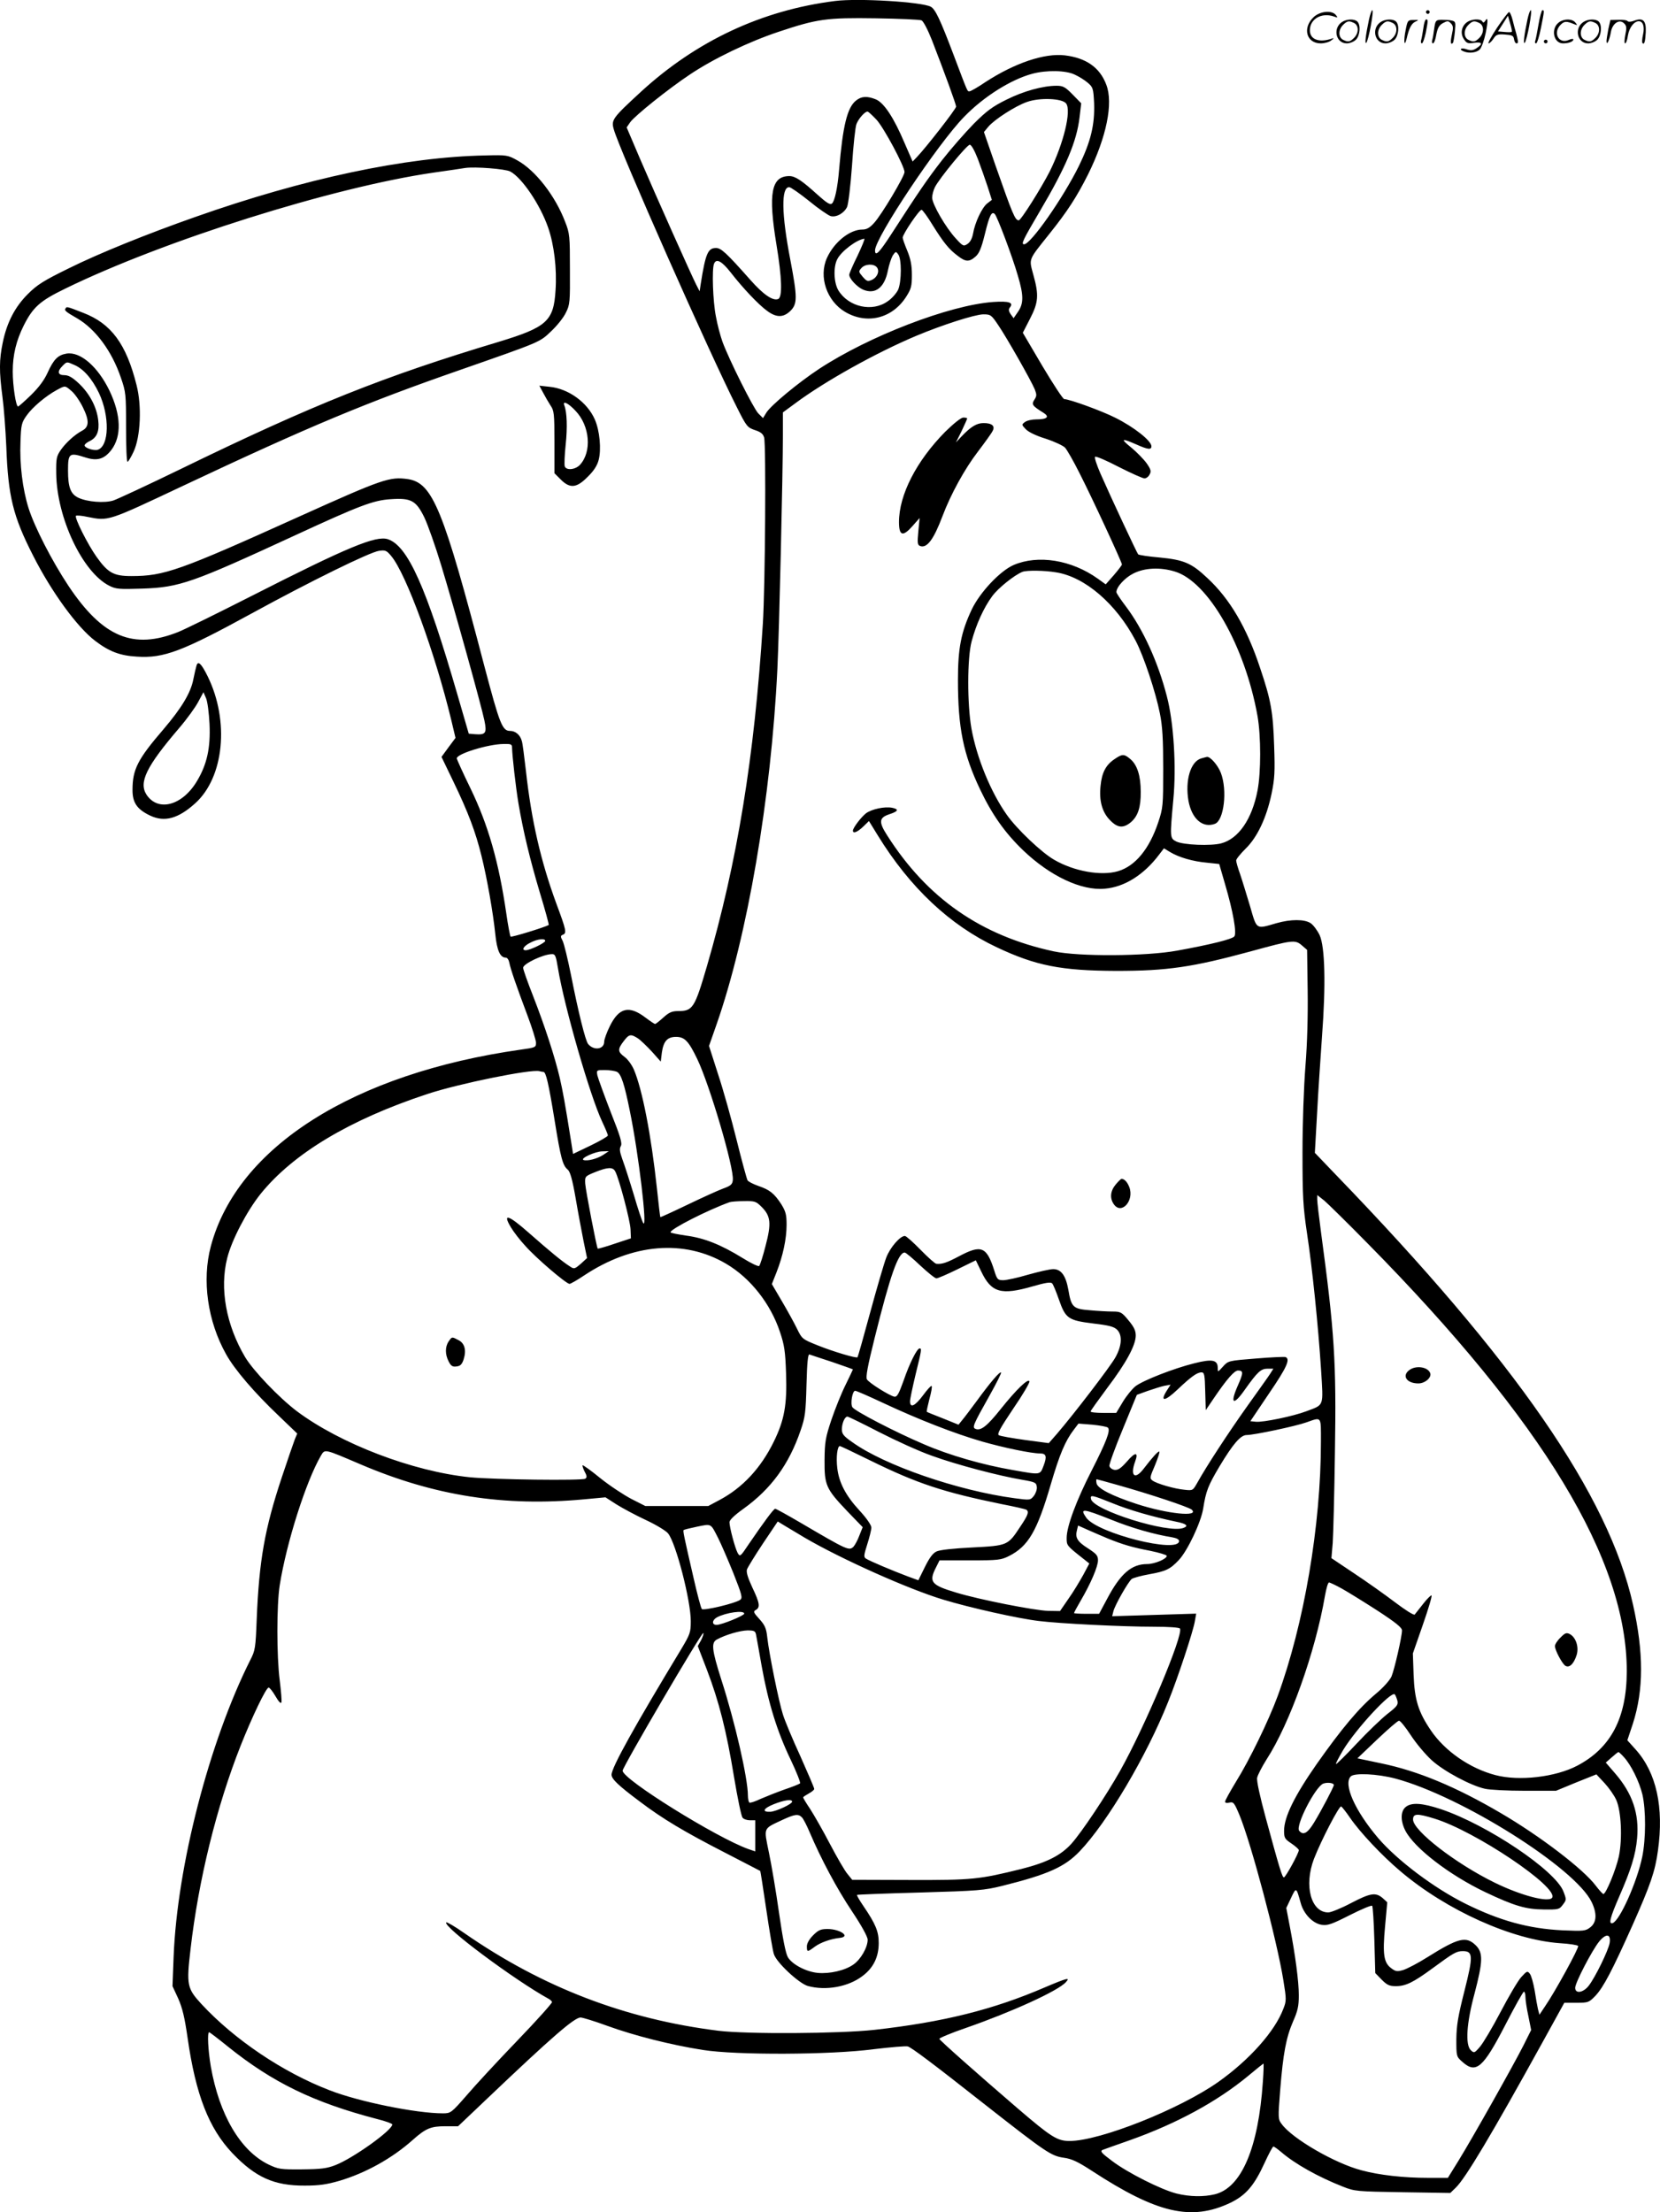<?xml version="1.0" encoding="UTF-8"?>
<svg xmlns="http://www.w3.org/2000/svg" version="1.0" viewBox="0 0 900.945 1200.196" preserveAspectRatio="xMidYMid meet">
  <g transform="translate(-0.084,1200.535) scale(0.1,-0.1)" fill="#000000" stroke="none">
    <path d="M4533 12000 c-397 -50 -752 -216 -1054 -493 -153 -141 -162 -152 -147 -203 29 -108 521 -1219 668 -1508 52 -104 57 -110 98 -124 31 -10 44 -20 50 -40 11 -41 6 -804 -7 -1012 -46 -724 -139 -1292 -303 -1855 -67 -229 -77 -245 -157 -245 -33 0 -49 -7 -80 -35 -21 -19 -41 -35 -45 -35 -3 0 -26 15 -51 34 -89 68 -144 56 -194 -45 -17 -34 -31 -73 -31 -85 0 -42 -56 -50 -87 -13 -15 18 -53 171 -93 374 -18 88 -38 172 -46 187 -12 22 -11 27 1 32 23 8 19 25 -35 170 -84 229 -135 449 -165 721 -9 77 -18 149 -22 160 -9 34 -35 55 -64 55 -42 0 -56 36 -139 350 -224 856 -281 995 -415 1016 -99 14 -135 2 -590 -203 -651 -294 -733 -323 -911 -323 -96 0 -127 17 -189 104 -49 69 -121 213 -112 223 4 3 32 1 63 -6 115 -23 107 -25 519 169 688 324 993 451 1505 629 438 153 429 149 492 209 32 30 68 75 80 101 22 43 23 58 22 236 0 179 -1 194 -26 257 -53 140 -161 279 -259 333 -52 29 -57 30 -174 27 -432 -8 -983 -125 -1575 -334 -259 -91 -522 -197 -687 -279 -135 -66 -171 -89 -220 -138 -71 -70 -115 -156 -137 -263 -20 -95 -20 -157 -2 -295 8 -59 17 -181 21 -271 10 -269 36 -377 146 -592 100 -197 239 -388 337 -462 75 -57 134 -80 226 -85 146 -10 247 29 624 235 318 174 640 332 690 339 34 5 41 2 66 -28 81 -96 238 -526 326 -890 l23 -97 -38 -51 -38 -52 66 -137 c79 -164 119 -270 151 -400 30 -120 63 -308 75 -425 9 -88 26 -127 57 -127 8 0 16 -12 19 -27 6 -33 38 -126 99 -288 25 -66 45 -132 46 -146 0 -26 -3 -27 -82 -38 -909 -129 -1540 -529 -1683 -1067 -49 -184 -18 -406 83 -586 46 -83 155 -210 286 -334 l100 -96 -13 -31 c-7 -18 -39 -111 -71 -207 -92 -277 -123 -449 -136 -770 -6 -155 -8 -169 -35 -221 -222 -442 -397 -1117 -416 -1611 l-6 -158 31 -67 c23 -52 35 -103 51 -214 44 -308 115 -490 243 -625 125 -131 226 -177 393 -176 78 0 119 6 188 26 142 42 286 122 397 221 72 64 99 75 178 75 l69 0 159 151 c348 331 472 439 506 439 10 0 76 -20 144 -45 148 -54 352 -105 519 -131 182 -29 694 -27 928 4 92 11 175 18 185 15 24 -9 130 -88 427 -322 324 -254 351 -272 420 -282 43 -6 75 -21 152 -71 354 -231 540 -274 752 -173 84 41 129 93 186 218 22 48 43 87 47 87 4 0 22 -13 40 -28 76 -66 203 -137 338 -190 63 -25 74 -26 324 -30 l258 -4 30 29 c52 50 195 289 472 791 l117 212 66 0 c64 0 67 1 103 38 44 47 91 137 203 387 95 214 121 288 136 400 33 236 -8 423 -121 549 l-45 50 30 90 c59 183 59 386 1 645 -133 595 -637 1323 -1613 2333 l-114 119 12 212 c6 117 19 307 27 422 21 278 16 483 -13 547 -12 25 -34 55 -49 65 -34 22 -107 22 -185 0 -114 -33 -106 -38 -144 93 -19 63 -43 142 -54 174 -12 33 -21 65 -21 73 0 8 23 36 51 64 64 62 114 169 141 298 17 82 19 120 14 261 -6 182 -17 247 -76 421 -72 218 -164 375 -286 488 -87 82 -127 99 -261 112 -59 5 -111 13 -115 17 -7 8 -147 307 -205 439 -20 46 -33 86 -29 90 4 5 62 -20 129 -55 67 -34 130 -62 139 -62 10 0 22 9 28 21 10 17 7 28 -16 61 -16 22 -53 60 -82 84 -62 50 -56 54 24 19 65 -29 84 -31 84 -11 0 30 -94 104 -196 155 -73 37 -249 101 -277 101 -7 0 -60 81 -119 180 l-106 180 39 76 c46 89 49 128 18 239 -24 89 -29 76 86 220 100 125 149 201 211 324 100 202 138 386 99 487 -35 93 -109 145 -225 159 -110 13 -271 -41 -431 -145 -41 -28 -80 -50 -86 -50 -13 0 -7 -13 -88 201 -72 190 -98 245 -123 258 -49 26 -392 47 -519 31z m469 -105 c10 -4 34 -50 57 -108 69 -178 131 -348 131 -360 0 -13 -168 -228 -214 -275 l-22 -23 -44 101 c-58 137 -111 217 -155 236 -47 19 -78 18 -108 -6 -48 -38 -72 -137 -92 -375 -8 -98 -24 -172 -39 -184 -10 -8 -28 3 -77 47 -86 78 -122 102 -154 102 -98 0 -116 -93 -70 -372 30 -181 33 -286 9 -295 -29 -11 -80 24 -150 103 -131 148 -160 174 -187 174 -44 0 -57 -30 -83 -195 l-6 -40 -19 37 c-26 51 -215 474 -305 683 l-72 169 19 28 c26 36 208 182 324 259 128 86 320 178 482 232 210 70 260 77 528 73 127 -2 238 -7 247 -11z m833 -295 c22 -10 54 -30 70 -44 28 -24 30 -31 34 -111 4 -116 -18 -208 -83 -341 -86 -174 -261 -424 -297 -424 -18 0 -6 24 87 182 140 237 199 377 214 507 l9 76 -47 48 c-40 41 -52 47 -87 47 -74 0 -179 -29 -271 -75 -75 -37 -107 -60 -178 -131 -47 -48 -124 -136 -171 -196 -81 -104 -126 -170 -278 -405 -64 -99 -87 -122 -87 -86 0 68 343 582 485 726 106 109 253 201 368 232 78 21 184 19 232 -5z m-48 -156 c30 -39 -14 -218 -89 -369 -46 -90 -156 -265 -168 -265 -20 0 -33 32 -126 297 l-63 182 24 29 c33 39 146 112 209 134 69 25 192 20 213 -8z m-1030 -87 c41 -44 153 -254 153 -285 0 -23 -125 -233 -165 -276 -24 -27 -41 -36 -64 -36 -68 0 -153 -68 -192 -154 -46 -102 -1 -234 99 -293 119 -70 257 -35 332 84 26 41 30 56 30 117 0 52 -7 87 -25 131 -14 33 -25 65 -25 71 0 19 92 155 103 151 6 -2 33 -39 59 -82 60 -96 89 -132 136 -167 43 -34 63 -35 97 -5 20 17 32 45 51 122 25 103 37 126 54 109 13 -13 96 -232 125 -334 32 -107 32 -151 1 -196 l-24 -35 -16 22 c-11 16 -12 26 -5 35 23 28 -2 37 -90 31 -237 -17 -674 -185 -946 -364 -112 -74 -258 -195 -284 -235 l-19 -31 -26 26 c-26 27 -157 288 -194 388 -11 31 -28 93 -36 139 -16 81 -22 254 -10 284 12 31 42 15 90 -46 66 -85 151 -175 198 -209 51 -38 89 -37 127 0 38 38 38 73 -1 278 -48 249 -50 393 -6 393 8 0 57 -34 108 -75 51 -42 104 -78 117 -82 31 -8 72 15 89 49 7 15 19 114 27 225 7 109 18 210 24 225 11 29 45 68 60 68 5 0 26 -20 48 -43z m551 -214 c16 -43 40 -110 53 -150 l23 -72 -26 -20 c-28 -23 -66 -103 -76 -163 -5 -26 -15 -46 -30 -56 -21 -14 -25 -13 -63 29 -55 59 -129 187 -129 222 0 15 7 41 15 57 25 49 174 230 189 230 9 0 26 -31 44 -77z m-2538 -68 c63 -33 163 -180 206 -305 32 -92 48 -222 40 -339 -10 -168 -47 -201 -311 -281 -619 -186 -1004 -339 -1725 -690 -179 -87 -343 -163 -364 -170 -48 -15 -141 -8 -190 15 -42 20 -56 57 -56 147 0 95 6 100 96 71 63 -20 101 -8 139 41 57 75 53 190 -10 322 -63 130 -158 213 -233 201 -47 -8 -70 -31 -103 -104 -19 -42 -49 -81 -91 -122 -35 -34 -66 -61 -69 -61 -12 0 -29 113 -29 190 0 90 19 168 60 250 50 99 88 133 224 199 536 262 1455 551 2001 630 77 11 154 22 170 25 54 8 218 -5 245 -19z m1885 -457 c-25 -50 -45 -97 -45 -103 0 -22 43 -67 75 -81 67 -28 117 11 135 105 6 30 18 66 26 80 16 23 17 24 30 6 19 -25 18 -146 0 -190 -8 -18 -33 -48 -57 -64 -83 -60 -212 -32 -268 59 -25 42 -28 127 -6 169 22 44 108 108 147 111 4 0 -13 -41 -37 -92z m105 -63 c16 -20 3 -54 -27 -68 -23 -10 -28 -8 -50 17 -23 27 -23 29 -7 47 20 23 67 25 84 4z m659 -314 c45 -66 177 -298 198 -348 11 -29 11 -36 -2 -56 -17 -26 -12 -33 49 -71 35 -22 21 -36 -40 -36 -22 0 -49 -6 -60 -14 -19 -14 -19 -15 4 -39 15 -16 57 -36 109 -52 46 -15 93 -37 104 -48 11 -12 46 -73 78 -137 69 -135 231 -485 231 -497 0 -4 -20 -30 -44 -58 l-44 -50 -43 31 c-143 102 -324 131 -457 74 -73 -32 -182 -147 -227 -241 -58 -123 -75 -210 -75 -383 0 -259 29 -402 120 -593 65 -137 135 -236 234 -331 145 -139 316 -220 443 -208 107 9 212 75 295 185 l26 34 33 -20 c48 -29 123 -51 201 -58 l66 -7 31 -107 c45 -152 65 -269 51 -286 -13 -15 -123 -43 -310 -77 -168 -31 -535 -33 -670 -4 -395 85 -687 288 -904 629 -47 73 -45 96 12 115 49 16 53 27 15 35 -40 8 -111 -7 -142 -30 -26 -20 -71 -79 -71 -94 0 -18 25 -8 56 22 l31 30 48 -78 c175 -284 391 -487 646 -607 212 -100 349 -127 649 -128 276 0 412 20 729 106 226 62 241 64 277 33 l29 -25 3 -216 c2 -137 -2 -290 -12 -414 -9 -114 -16 -311 -16 -469 0 -238 3 -293 24 -435 29 -190 61 -500 77 -747 12 -200 18 -185 -80 -222 -71 -27 -235 -61 -274 -57 l-30 3 101 150 c97 142 117 187 90 198 -7 2 -80 -1 -162 -8 -149 -12 -149 -12 -178 -44 -28 -31 -28 -31 -28 -7 0 44 -30 50 -128 25 -109 -27 -276 -92 -318 -124 -18 -14 -49 -52 -69 -85 l-36 -60 -70 0 c-38 0 -69 3 -69 8 0 4 41 61 90 127 103 136 155 232 155 285 0 27 -10 47 -40 83 -36 44 -43 47 -86 47 -25 0 -81 3 -123 7 -91 7 -101 16 -117 112 -14 77 -39 111 -82 111 -18 0 -79 -14 -136 -30 -57 -17 -118 -30 -135 -30 -30 0 -34 4 -49 53 -41 129 -70 141 -189 78 -68 -36 -94 -45 -125 -42 -7 0 -46 35 -86 76 -40 41 -78 75 -85 75 -26 0 -80 -62 -101 -117 -12 -31 -51 -165 -87 -297 -36 -133 -67 -242 -69 -244 -6 -7 -133 31 -215 64 -85 34 -86 35 -114 92 -15 31 -52 98 -82 149 l-54 92 25 63 c35 89 55 182 55 259 0 55 -5 72 -28 110 -39 60 -63 79 -124 100 -29 10 -56 24 -60 31 -4 7 -31 105 -59 218 -28 113 -73 274 -101 358 l-49 153 40 114 c168 479 297 1229 331 1930 10 208 30 1060 30 1279 l0 114 68 50 c160 119 440 275 657 366 141 59 316 115 362 116 40 0 44 -2 82 -59z m-5016 -215 c50 -21 97 -74 135 -153 59 -125 56 -288 -7 -308 -21 -6 -71 10 -71 24 0 6 12 16 27 23 40 19 54 54 47 113 -8 72 -47 145 -104 199 -36 34 -57 46 -80 46 -36 0 -40 20 -10 50 24 24 22 24 63 6z m-14 -142 c17 -14 45 -54 62 -89 35 -71 34 -106 -4 -126 -41 -22 -87 -64 -115 -103 -25 -36 -27 -47 -26 -130 3 -239 142 -534 287 -608 37 -19 54 -20 181 -16 202 7 269 31 826 288 353 163 427 191 520 197 112 8 139 -7 184 -99 19 -40 60 -156 91 -258 70 -230 219 -765 235 -844 14 -68 7 -78 -50 -74 l-35 3 -61 210 c-170 587 -270 809 -378 845 -65 21 -217 -42 -740 -308 -183 -93 -362 -181 -397 -195 -245 -98 -410 -29 -596 249 -91 137 -184 319 -217 422 -33 105 -49 239 -44 360 3 93 6 105 34 144 31 44 103 105 164 138 45 24 43 25 79 -6z m5987 -979 c182 -54 382 -404 450 -785 19 -110 19 -304 0 -403 -30 -156 -103 -262 -197 -287 -56 -15 -205 -9 -244 10 -35 18 -35 21 -16 228 17 177 2 419 -35 559 -48 187 -130 366 -223 489 -28 37 -51 71 -51 77 0 28 46 78 92 101 61 31 145 35 224 11z m-642 -5 c156 -25 325 -171 430 -370 44 -83 109 -279 132 -395 14 -69 18 -140 18 -300 0 -201 -1 -213 -27 -291 -48 -144 -124 -237 -218 -265 -92 -27 -239 -1 -347 62 -68 39 -202 166 -257 244 -87 123 -163 308 -192 469 -23 133 -23 380 1 471 24 91 66 184 112 246 32 44 121 115 164 132 24 9 120 8 184 -3z m-2954 -952 c1 -44 20 -214 35 -303 26 -152 62 -302 116 -483 29 -95 50 -173 48 -175 -24 -13 -202 -68 -207 -63 -3 4 -14 60 -23 124 -41 281 -98 481 -195 681 -41 84 -74 157 -74 162 0 25 170 77 253 78 42 1 47 -1 47 -21z m180 -1047 c0 -11 -83 -51 -106 -51 -25 0 -11 24 27 42 36 19 79 24 79 9z m69 -148 c35 -211 174 -693 240 -833 17 -36 31 -69 31 -75 0 -5 -43 -30 -95 -55 l-94 -45 -11 70 c-34 214 -44 267 -61 342 -26 112 -81 281 -145 445 -30 76 -54 144 -54 153 0 21 107 73 156 74 18 1 22 -9 33 -76z m434 -381 c15 -10 49 -43 76 -72 l48 -54 6 49 c9 62 30 85 77 85 46 0 68 -22 115 -120 68 -142 201 -593 193 -657 -2 -23 -11 -31 -53 -46 -27 -10 -115 -50 -194 -88 -79 -38 -145 -68 -146 -67 -2 2 -10 73 -19 158 -31 287 -79 535 -125 643 -11 25 -33 56 -50 68 -38 28 -39 42 -5 86 29 38 38 40 77 15z m-513 -182 c14 0 28 -61 61 -263 33 -205 44 -245 71 -267 13 -11 25 -51 43 -155 13 -77 33 -182 43 -233 l19 -92 -34 -31 c-34 -29 -36 -30 -61 -13 -39 25 -103 77 -221 181 -111 98 -144 108 -98 31 14 -24 49 -70 79 -102 57 -65 222 -206 240 -206 5 0 41 20 78 45 263 175 545 198 772 64 131 -77 241 -216 292 -370 24 -71 29 -105 33 -224 6 -171 -9 -254 -67 -372 -71 -144 -169 -249 -295 -316 l-60 -32 -171 0 -171 0 -75 38 c-42 22 -118 72 -169 113 -50 41 -94 72 -96 70 -3 -2 3 -18 11 -35 13 -23 13 -32 3 -38 -17 -11 -498 -5 -627 8 -310 32 -703 182 -939 359 -96 73 -235 218 -280 293 -103 174 -139 372 -97 537 24 97 106 254 181 348 177 219 483 403 905 542 172 57 563 136 608 124 8 -2 18 -4 22 -4z m400 0 c22 -12 40 -67 69 -211 48 -232 97 -647 73 -609 -6 8 -29 77 -51 153 -23 76 -51 163 -62 192 -15 42 -17 58 -9 72 9 15 -1 50 -55 186 -36 93 -68 182 -72 198 -5 29 -5 29 41 29 26 0 56 -5 66 -10z m-75 -450 c-32 -21 -85 -35 -107 -28 -21 8 64 47 102 47 l35 1 -30 -20z m65 -90 c21 -39 81 -266 83 -314 l2 -49 -88 -29 c-49 -17 -90 -28 -92 -27 -6 7 -65 313 -68 353 -2 39 -1 40 53 62 70 28 97 29 110 4z m4085 -392 c952 -966 1406 -1716 1405 -2321 -1 -252 -86 -415 -269 -511 -118 -62 -316 -85 -444 -51 -138 36 -274 130 -350 242 -68 100 -89 166 -94 303 l-4 115 55 158 c30 86 51 157 46 157 -5 0 -26 -21 -46 -47 -21 -27 -41 -52 -45 -57 -5 -5 -52 25 -106 66 -54 41 -154 112 -222 157 l-124 83 7 82 c3 44 9 266 12 491 8 497 -2 651 -76 1199 -11 82 -20 160 -20 173 l0 25 38 -30 c20 -17 127 -122 237 -234z m-3290 199 c49 -49 53 -89 21 -210 -14 -56 -30 -105 -35 -110 -4 -4 -45 15 -91 44 -117 72 -207 108 -306 121 -46 7 -84 14 -84 18 0 18 201 120 320 163 8 3 44 6 79 6 59 1 65 -1 96 -32z m860 -317 c41 -38 80 -70 88 -70 8 0 59 22 114 49 l100 49 29 -60 c55 -116 108 -131 281 -81 66 19 96 24 104 16 6 -6 22 -45 37 -88 36 -103 50 -113 187 -130 85 -10 112 -17 129 -34 29 -29 26 -86 -9 -149 -26 -48 -226 -309 -319 -417 l-43 -49 -128 17 c-71 10 -135 21 -143 26 -11 6 7 38 78 144 51 74 90 141 88 148 -6 19 -71 -44 -155 -149 -74 -93 -108 -120 -137 -109 -20 8 -15 20 76 182 37 66 65 122 62 124 -7 7 -58 -53 -131 -153 -32 -43 -67 -90 -79 -104 l-21 -26 -84 34 c-46 18 -86 34 -88 36 -2 2 5 33 14 69 10 36 16 68 12 71 -3 3 -24 -20 -46 -50 -44 -59 -71 -72 -71 -33 0 12 14 78 30 145 33 134 34 142 22 142 -14 0 -55 -81 -87 -175 -26 -72 -35 -89 -50 -87 -26 5 -137 74 -149 94 -7 12 3 69 42 225 85 342 128 463 163 463 6 0 43 -31 84 -70z m-477 -524 c61 -21 112 -39 112 -40 0 -1 -18 -39 -40 -84 -23 -46 -57 -131 -77 -190 -32 -96 -36 -119 -37 -217 -1 -137 7 -156 122 -277 l85 -88 -18 -45 c-9 -25 -24 -52 -32 -61 -24 -23 -33 -19 -287 130 -72 42 -133 76 -138 76 -8 0 -60 -70 -142 -190 -48 -72 -49 -72 -62 -49 -15 29 -44 139 -44 166 0 12 27 38 76 73 149 107 247 240 310 425 25 72 28 98 32 248 3 120 8 167 16 164 6 -2 62 -21 124 -41z m2377 -63 c-10 -16 -67 -95 -126 -178 -103 -145 -220 -324 -270 -414 -24 -42 -24 -43 -69 -38 -55 5 -151 33 -174 50 -16 12 -15 17 13 82 16 39 27 72 24 75 -5 5 -37 -30 -86 -94 -47 -61 -74 -38 -45 41 19 52 0 52 -45 -1 -33 -37 -48 -47 -67 -45 -14 2 -26 12 -28 21 -2 9 31 100 73 201 l76 185 58 21 c32 11 73 24 91 28 l34 6 -23 -36 c-36 -59 -6 -54 62 11 73 69 105 92 129 92 15 0 18 -13 20 -102 l3 -103 44 65 c70 103 111 150 131 150 30 0 30 -12 -2 -84 -43 -98 -23 -109 39 -20 69 97 87 114 124 114 l31 0 -17 -27z m-2101 -159 c190 -89 387 -166 536 -209 119 -34 268 -65 316 -65 33 0 38 -16 19 -66 -20 -52 -14 -51 -167 -24 -163 28 -345 80 -483 140 -153 65 -375 180 -388 201 -12 19 0 89 15 89 7 0 75 -30 152 -66z m-22 -158 c90 -46 219 -105 288 -129 132 -48 364 -109 490 -130 69 -12 75 -15 78 -38 2 -14 -6 -36 -16 -49 -19 -24 -21 -24 -104 -13 -308 41 -708 179 -881 304 -48 33 -57 45 -57 70 0 33 16 69 30 69 5 0 83 -38 172 -84z m2398 -53 c0 -453 -92 -991 -235 -1380 -49 -133 -153 -347 -226 -464 -32 -53 -59 -101 -59 -108 0 -7 9 -9 24 -5 21 5 26 -1 54 -68 64 -155 203 -679 238 -895 17 -105 17 -113 0 -156 -46 -122 -183 -276 -352 -396 -209 -148 -644 -321 -808 -321 -67 0 -100 21 -282 177 -213 183 -421 367 -425 377 -2 4 64 32 146 60 247 86 500 201 541 248 25 27 7 23 -113 -28 -283 -122 -553 -189 -926 -231 -192 -21 -691 -24 -847 -5 -505 63 -954 235 -1378 529 -51 36 -96 62 -99 59 -22 -21 372 -314 556 -415 8 -4 16 -12 18 -17 2 -5 -83 -100 -188 -209 -106 -110 -230 -244 -276 -298 -83 -95 -86 -97 -129 -97 -144 0 -455 63 -614 125 -253 97 -517 275 -695 467 -79 86 -83 103 -60 299 43 374 141 773 272 1104 62 156 138 315 152 315 5 0 22 -21 37 -47 16 -28 29 -42 32 -34 3 8 -2 62 -9 120 -17 131 -17 409 0 516 37 233 143 564 223 702 23 38 14 40 218 -47 399 -170 776 -229 1209 -189 l118 11 59 -38 c32 -20 104 -59 160 -85 56 -26 110 -59 121 -73 43 -54 123 -364 123 -476 0 -61 -4 -71 -51 -150 -256 -423 -379 -644 -379 -683 0 -23 36 -58 154 -146 123 -93 238 -162 462 -277 104 -54 190 -98 191 -99 1 0 16 -95 33 -211 17 -115 35 -223 41 -240 14 -46 136 -159 184 -173 98 -27 220 -5 297 54 59 44 88 103 88 179 0 62 -16 102 -82 199 -22 32 -38 60 -36 62 2 2 156 8 343 13 315 9 348 12 445 36 249 62 340 103 421 188 150 157 363 517 480 811 53 131 137 386 145 438 l7 40 -228 -7 -228 -7 7 28 c9 34 79 157 99 174 8 6 52 18 97 26 89 16 112 27 159 77 47 50 120 204 132 279 15 96 27 125 88 228 74 123 115 171 148 171 40 0 267 48 325 69 83 29 78 36 78 -106z m-1156 77 c15 -15 -9 -77 -89 -234 -82 -160 -135 -302 -135 -364 0 -42 -1 -41 94 -116 l29 -23 -33 -62 c-19 -34 -54 -93 -80 -129 l-46 -67 -64 1 c-74 2 -374 61 -499 99 -137 41 -150 58 -111 135 l20 40 166 0 c154 0 168 2 212 24 104 53 152 135 226 389 47 160 78 235 125 296 l25 33 76 -6 c41 -4 79 -11 84 -16z m-1286 -180 c253 -124 393 -170 710 -235 68 -13 128 -27 133 -30 16 -11 10 -29 -34 -94 -66 -100 -67 -101 -259 -111 -102 -5 -177 -13 -195 -22 -19 -9 -38 -34 -63 -85 l-35 -71 -60 22 c-77 29 -206 83 -225 96 -12 8 -11 18 8 78 12 37 22 78 22 90 0 13 -26 51 -64 92 -75 81 -112 152 -121 231 -7 57 0 119 14 119 4 0 80 -36 169 -80z m1338 -131 c175 -49 388 -120 403 -134 43 -41 -133 -23 -299 31 -137 45 -214 85 -218 113 -2 11 -2 21 1 21 2 0 53 -14 113 -31z m-27 -99 c93 -38 216 -73 344 -100 57 -11 71 -23 41 -34 -82 -32 -490 96 -502 157 -5 24 5 22 117 -23z m-8 -89 c113 -46 234 -80 332 -96 23 -4 37 -11 37 -20 0 -70 -445 42 -504 127 -36 52 -19 50 135 -11z m-1661 -99 c197 -115 561 -278 750 -335 145 -44 408 -103 520 -116 113 -14 452 -31 622 -31 82 0 139 -4 143 -10 20 -33 -189 -530 -325 -772 -75 -133 -209 -334 -264 -395 -58 -64 -133 -102 -271 -137 -230 -57 -267 -61 -604 -60 l-315 1 -25 31 c-15 17 -57 90 -96 164 -38 73 -87 158 -107 189 -21 31 -38 59 -38 63 0 3 14 12 30 21 17 9 30 20 30 25 0 6 -34 85 -75 177 -42 91 -85 194 -95 227 -22 68 -75 329 -85 419 -5 48 -13 66 -43 99 -32 35 -34 41 -19 49 25 14 21 38 -19 122 -24 52 -34 83 -29 98 4 11 43 75 87 141 l80 119 36 -22 c21 -13 71 -42 112 -67z m-471 -2 c15 -30 52 -115 82 -189 47 -119 51 -135 37 -145 -25 -19 -198 -60 -208 -50 -5 5 -25 81 -45 169 -52 225 -58 255 -54 259 2 3 36 11 74 19 79 16 72 19 114 -63z m2116 -2 c79 -32 133 -48 228 -66 48 -10 89 -22 90 -27 3 -16 -65 -45 -106 -45 -85 0 -145 -52 -217 -188 l-44 -82 -68 0 c-37 0 -68 2 -68 4 0 3 16 33 36 67 54 92 94 185 94 219 0 26 -8 35 -54 65 -58 37 -71 58 -60 99 l6 25 56 -25 c32 -14 80 -35 107 -46z m1270 -272 c34 -19 121 -73 194 -120 98 -64 131 -91 131 -106 0 -33 -41 -212 -57 -250 -9 -20 -44 -60 -84 -93 -93 -78 -186 -189 -322 -382 -120 -172 -177 -287 -177 -362 0 -39 4 -45 40 -69 22 -15 40 -31 40 -36 0 -17 -72 -148 -81 -148 -9 0 -24 49 -99 325 -31 114 -50 200 -46 216 3 15 26 59 51 99 126 194 265 584 317 888 7 39 16 72 22 72 5 0 37 -15 71 -34z m-3245 -135 c0 -11 -123 -61 -150 -61 -27 0 -25 26 2 41 49 26 148 40 148 20z m64 -113 c2 -13 17 -90 31 -173 36 -200 84 -354 156 -504 33 -69 56 -128 52 -131 -5 -4 -42 -19 -84 -33 -42 -15 -100 -38 -130 -51 -29 -14 -56 -23 -61 -20 -4 3 -8 20 -8 38 0 93 -70 400 -145 631 -51 161 -55 199 -23 216 48 26 125 48 165 49 36 0 43 -3 47 -22z m-298 -31 l-18 -32 50 -130 c65 -170 106 -331 147 -582 19 -113 39 -211 46 -219 6 -8 24 -14 40 -14 l29 0 0 -85 0 -84 -38 13 c-171 61 -682 378 -682 425 0 20 430 754 438 747 3 -3 -3 -21 -12 -39z m3779 -328 c5 -22 -1 -31 -54 -72 -33 -26 -109 -99 -168 -162 -59 -63 -109 -112 -111 -110 -3 2 15 36 38 75 71 117 262 323 281 303 4 -5 10 -20 14 -34z m73 -188 c28 -43 79 -104 113 -135 66 -60 212 -138 289 -155 25 -6 122 -11 215 -11 l171 0 109 45 110 44 44 -47 c24 -26 53 -67 64 -92 27 -61 34 -210 14 -306 -16 -73 -70 -204 -84 -204 -4 0 -23 21 -42 46 -67 89 -301 268 -515 393 -242 142 -450 229 -650 270 l-128 27 107 102 c59 56 112 102 119 102 7 0 36 -36 64 -79z m1156 -118 c39 -42 84 -133 101 -204 19 -83 19 -240 -1 -337 -28 -136 -122 -347 -161 -360 -23 -7 -14 29 36 144 64 146 89 226 97 316 12 134 -25 243 -119 352 l-51 59 32 28 c18 16 34 29 37 29 2 0 16 -12 29 -27z m-1239 -117 c358 -96 974 -484 1064 -669 30 -62 28 -110 -6 -137 -27 -21 -35 -22 -153 -17 -183 9 -339 52 -525 144 -171 85 -370 235 -474 356 -126 148 -191 293 -149 335 20 20 145 14 243 -12z m-335 -35 c0 -10 -69 -141 -107 -203 -35 -58 -59 -72 -81 -45 -22 26 88 240 131 256 22 8 57 4 57 -8z m-2940 -90 c0 -13 -86 -53 -118 -55 -48 -2 -39 18 18 41 58 23 100 29 100 14z m3029 -89 c53 -77 172 -204 273 -289 250 -212 606 -372 866 -390 51 -3 95 -10 98 -15 6 -9 -126 -250 -180 -328 l-30 -45 -8 30 c-4 17 -12 62 -18 102 -7 39 -18 80 -26 90 -13 17 -16 16 -47 -18 -18 -20 -68 -105 -112 -189 -44 -84 -94 -168 -112 -189 -30 -35 -32 -35 -50 -18 -30 30 -23 146 21 308 45 172 47 220 7 260 -53 52 -94 42 -265 -65 -49 -31 -107 -61 -128 -68 -34 -10 -42 -9 -66 9 -41 30 -48 75 -34 226 l12 132 -25 23 c-38 32 -66 28 -173 -28 -53 -28 -108 -50 -122 -50 -94 0 -133 145 -78 290 40 103 138 291 148 285 6 -4 28 -32 49 -63z m-2976 4 c8 -8 27 -45 43 -83 61 -143 146 -303 229 -427 52 -78 85 -138 85 -154 0 -42 -38 -108 -78 -135 -45 -32 -128 -51 -193 -45 -63 6 -139 46 -162 85 -12 20 -28 102 -48 240 -16 114 -41 262 -55 328 -28 138 -33 127 71 176 69 32 88 35 108 15z m2707 -464 c16 -60 65 -111 113 -119 34 -5 54 2 153 52 63 32 118 55 122 51 4 -4 9 -88 12 -186 l5 -179 34 -35 c30 -30 42 -36 78 -36 53 0 94 20 199 97 114 84 130 93 164 93 56 0 57 -26 9 -216 -35 -138 -43 -186 -44 -262 0 -93 0 -94 33 -123 74 -66 112 -33 233 201 51 99 96 180 101 180 4 0 8 -13 8 -29 0 -16 7 -63 16 -104 l15 -75 -42 -84 c-53 -105 -277 -503 -353 -626 l-57 -92 -107 0 c-135 0 -266 15 -362 41 -145 38 -376 172 -433 251 -20 26 -20 33 -8 185 16 199 32 284 70 372 25 56 31 83 31 141 0 76 -19 219 -50 380 l-18 94 26 55 c28 59 28 59 52 -27z m1677 -218 c-7 -40 -77 -184 -113 -231 -30 -39 -74 -46 -74 -12 0 28 92 204 130 251 38 46 65 42 57 -8z m-7499 -562 c243 -195 465 -303 810 -393 45 -11 82 -25 82 -29 0 -32 -215 -185 -309 -221 -46 -18 -79 -22 -181 -23 -118 -1 -128 1 -183 27 -152 75 -266 269 -312 531 -15 89 -20 186 -9 186 3 0 49 -35 102 -78z m5617 -189 c-24 -360 -116 -576 -260 -612 -61 -15 -136 -14 -209 4 -83 21 -266 113 -350 177 -59 44 -66 53 -50 60 10 4 78 28 149 53 253 90 472 209 640 348 44 37 82 67 83 67 2 0 1 -44 -3 -97z M356 10331 c-7 -10 3 -18 64 -53 99 -58 188 -177 237 -322 27 -78 28 -89 28 -268 0 -104 3 -188 8 -188 4 0 19 25 33 55 38 82 45 248 16 361 -56 224 -138 334 -289 392 -92 36 -90 35 -97 23z M5131 9663 c-156 -158 -251 -342 -251 -490 0 -75 21 -81 73 -22 l39 44 -7 -72 c-6 -64 -5 -74 10 -80 37 -13 73 35 121 162 45 119 120 256 193 351 38 50 74 100 79 111 15 27 -3 43 -49 43 -38 0 -70 -20 -122 -75 l-28 -30 31 62 c16 34 30 65 30 68 0 3 -9 5 -21 5 -12 0 -51 -31 -98 -77z M6056 5579 c-29 -35 -33 -74 -10 -107 41 -59 112 19 84 93 -11 28 -26 44 -42 45 -3 0 -18 -14 -32 -31z M6521 7891 c-58 -16 -89 -118 -70 -230 18 -98 77 -150 144 -125 49 19 68 182 32 276 -16 42 -58 90 -76 87 -3 -1 -17 -4 -30 -8z M6050 7887 c-47 -31 -69 -73 -76 -145 -9 -81 9 -145 53 -188 40 -41 71 -43 112 -9 38 33 54 81 53 165 0 86 -19 145 -55 176 -35 30 -45 30 -87 1z M2436 4728 c-20 -29 -20 -71 0 -109 12 -24 21 -30 42 -27 21 2 30 11 39 38 16 50 6 88 -28 105 -36 19 -35 19 -53 -7z M7652 4574 c-45 -31 -18 -74 47 -74 36 0 73 32 64 56 -12 33 -75 43 -111 18z M8470 3121 c-17 -16 -30 -37 -30 -46 0 -21 35 -88 54 -105 22 -17 48 6 64 57 13 43 -4 95 -37 113 -18 9 -26 7 -51 -19z M7630 2202 c-28 -23 -29 -75 -2 -128 49 -95 239 -241 434 -334 158 -75 220 -93 317 -94 80 -1 85 0 104 26 20 26 20 28 3 72 -44 114 -412 361 -664 446 -103 34 -160 38 -192 12z m156 -63 c222 -68 674 -372 639 -429 -18 -28 -168 11 -311 81 -213 104 -444 283 -444 343 0 33 22 34 116 5z M4414 1506 c-21 -21 -34 -44 -34 -60 0 -32 3 -32 43 -2 31 23 87 43 137 48 59 7 0 48 -68 48 -37 0 -50 -6 -78 -34z M7431 11900 c-18 -85 -24 -135 -15 -127 12 11 43 177 33 177 -4 0 -12 -22 -18 -50z M7740 11940 c0 -5 5 -10 10 -10 6 0 10 5 10 10 0 6 -4 10 -10 10 -5 0 -10 -4 -10 -10z M8291 11900 c-18 -85 -24 -135 -15 -127 12 11 43 177 33 177 -4 0 -12 -22 -18 -50z M8351 11873 c-7 -42 -15 -82 -18 -90 -3 -7 -1 -13 5 -13 5 0 17 37 26 83 19 95 19 97 8 97 -4 0 -14 -34 -21 -77z M7131 11913 c-63 -59 -40 -143 38 -143 20 0 46 7 57 16 18 14 18 15 -6 7 -64 -19 -110 0 -110 48 0 61 63 98 130 75 22 -8 23 -7 11 8 -22 27 -85 21 -120 -11z M8126 11855 c-31 -47 -52 -85 -46 -85 5 0 17 11 26 25 15 23 23 26 63 23 39 -3 46 -6 49 -25 2 -13 8 -23 13 -23 11 0 11 6 0 50 -6 19 -15 54 -21 78 -6 23 -14 42 -19 42 -4 0 -33 -38 -65 -85z m80 -22 c-2 -3 -20 -3 -40 -1 l-35 3 27 42 27 43 12 -42 c7 -23 11 -43 9 -45z M7283 11885 c-50 -35 -31 -115 27 -115 17 0 39 9 50 20 22 22 27 79 8 98 -16 16 -59 15 -85 -3z m68 -5 c25 -14 25 -54 -1 -80 -23 -23 -33 -24 -61 -10 -25 14 -25 54 1 80 23 23 33 24 61 10z M7493 11885 c-50 -35 -31 -115 27 -115 17 0 39 9 50 20 22 22 27 79 8 98 -16 16 -59 15 -85 -3z m68 -5 c25 -14 25 -54 -1 -80 -23 -23 -33 -24 -61 -10 -25 14 -25 54 1 80 23 23 33 24 61 10z M7630 11843 c-12 -56 -8 -100 5 -48 13 57 26 83 48 93 20 9 19 10 -10 9 -31 0 -33 -2 -43 -54z M7726 11853 c-4 -27 -9 -56 -12 -65 -3 -10 -1 -18 4 -18 5 0 14 26 21 57 13 68 13 73 2 73 -5 0 -12 -21 -15 -47z M7785 11851 c-3 -25 -8 -54 -11 -63 -3 -10 -1 -18 4 -18 6 0 14 21 18 47 7 36 15 51 36 63 25 13 29 13 43 -1 13 -13 14 -24 6 -60 -9 -41 -8 -59 5 -47 3 3 8 31 11 61 5 53 4 56 -18 61 -13 3 -38 4 -56 4 -29 -1 -32 -4 -38 -47z M7963 11885 c-30 -21 -38 -62 -17 -92 14 -22 21 -25 55 -20 45 6 50 -5 14 -29 -20 -13 -31 -14 -55 -6 -30 11 -44 -1 -14 -12 30 -12 71 -6 87 12 9 10 23 49 31 87 14 68 13 93 -3 66 -6 -9 -11 -10 -15 -2 -10 16 -58 14 -83 -4z m68 -5 c25 -14 25 -54 -1 -80 -23 -23 -33 -24 -61 -10 -25 14 -25 54 1 80 23 23 33 24 61 10z M8463 11885 c-47 -33 -32 -115 21 -115 31 0 56 10 56 21 0 5 -11 4 -24 -2 -55 -25 -89 38 -45 82 20 20 31 21 74 3 18 -7 18 -6 6 9 -17 21 -59 22 -88 2z M8593 11885 c-50 -35 -31 -115 27 -115 17 0 39 9 50 20 22 22 27 79 8 98 -16 16 -59 15 -85 -3z m68 -5 c25 -14 25 -54 -1 -80 -23 -23 -33 -24 -61 -10 -25 14 -25 54 1 80 23 23 33 24 61 10z M8730 11848 c-5 -27 -10 -57 -10 -66 1 -27 16 5 24 51 9 47 47 71 72 45 13 -13 14 -24 6 -62 -5 -25 -6 -46 -1 -46 5 0 12 19 15 42 7 43 33 78 59 78 23 0 33 -29 23 -73 -5 -22 -6 -42 -3 -45 10 -11 15 6 18 58 3 64 -15 81 -63 63 -18 -7 -32 -7 -36 -2 -3 5 -25 8 -49 7 l-44 -1 -11 -49z M8380 11780 c0 -5 5 -10 10 -10 6 0 10 5 10 10 0 6 -4 10 -10 10 -5 0 -10 -4 -10 -10z M2949 9874 c11 -21 29 -52 40 -69 19 -27 21 -45 21 -198 l0 -169 34 -34 c50 -50 86 -47 146 14 33 32 52 61 60 92 15 57 6 159 -21 220 -41 93 -143 167 -246 177 l-55 6 21 -39z m175 -97 c79 -82 90 -223 24 -294 -25 -26 -73 -31 -82 -8 -3 9 -1 62 5 118 10 94 7 175 -7 212 -12 29 20 15 60 -28z M1067 8393 c-3 -10 -11 -43 -17 -74 -14 -72 -63 -154 -161 -269 -142 -165 -169 -219 -169 -331 0 -69 25 -105 97 -139 77 -36 151 -16 243 67 157 141 187 447 68 689 -35 71 -53 87 -61 57z m71 -315 c6 -131 -14 -220 -68 -310 -79 -133 -211 -169 -274 -74 -43 67 -1 153 176 360 43 50 90 115 105 144 l28 52 14 -32 c8 -18 16 -81 19 -140z"></path>
  </g>
</svg>
